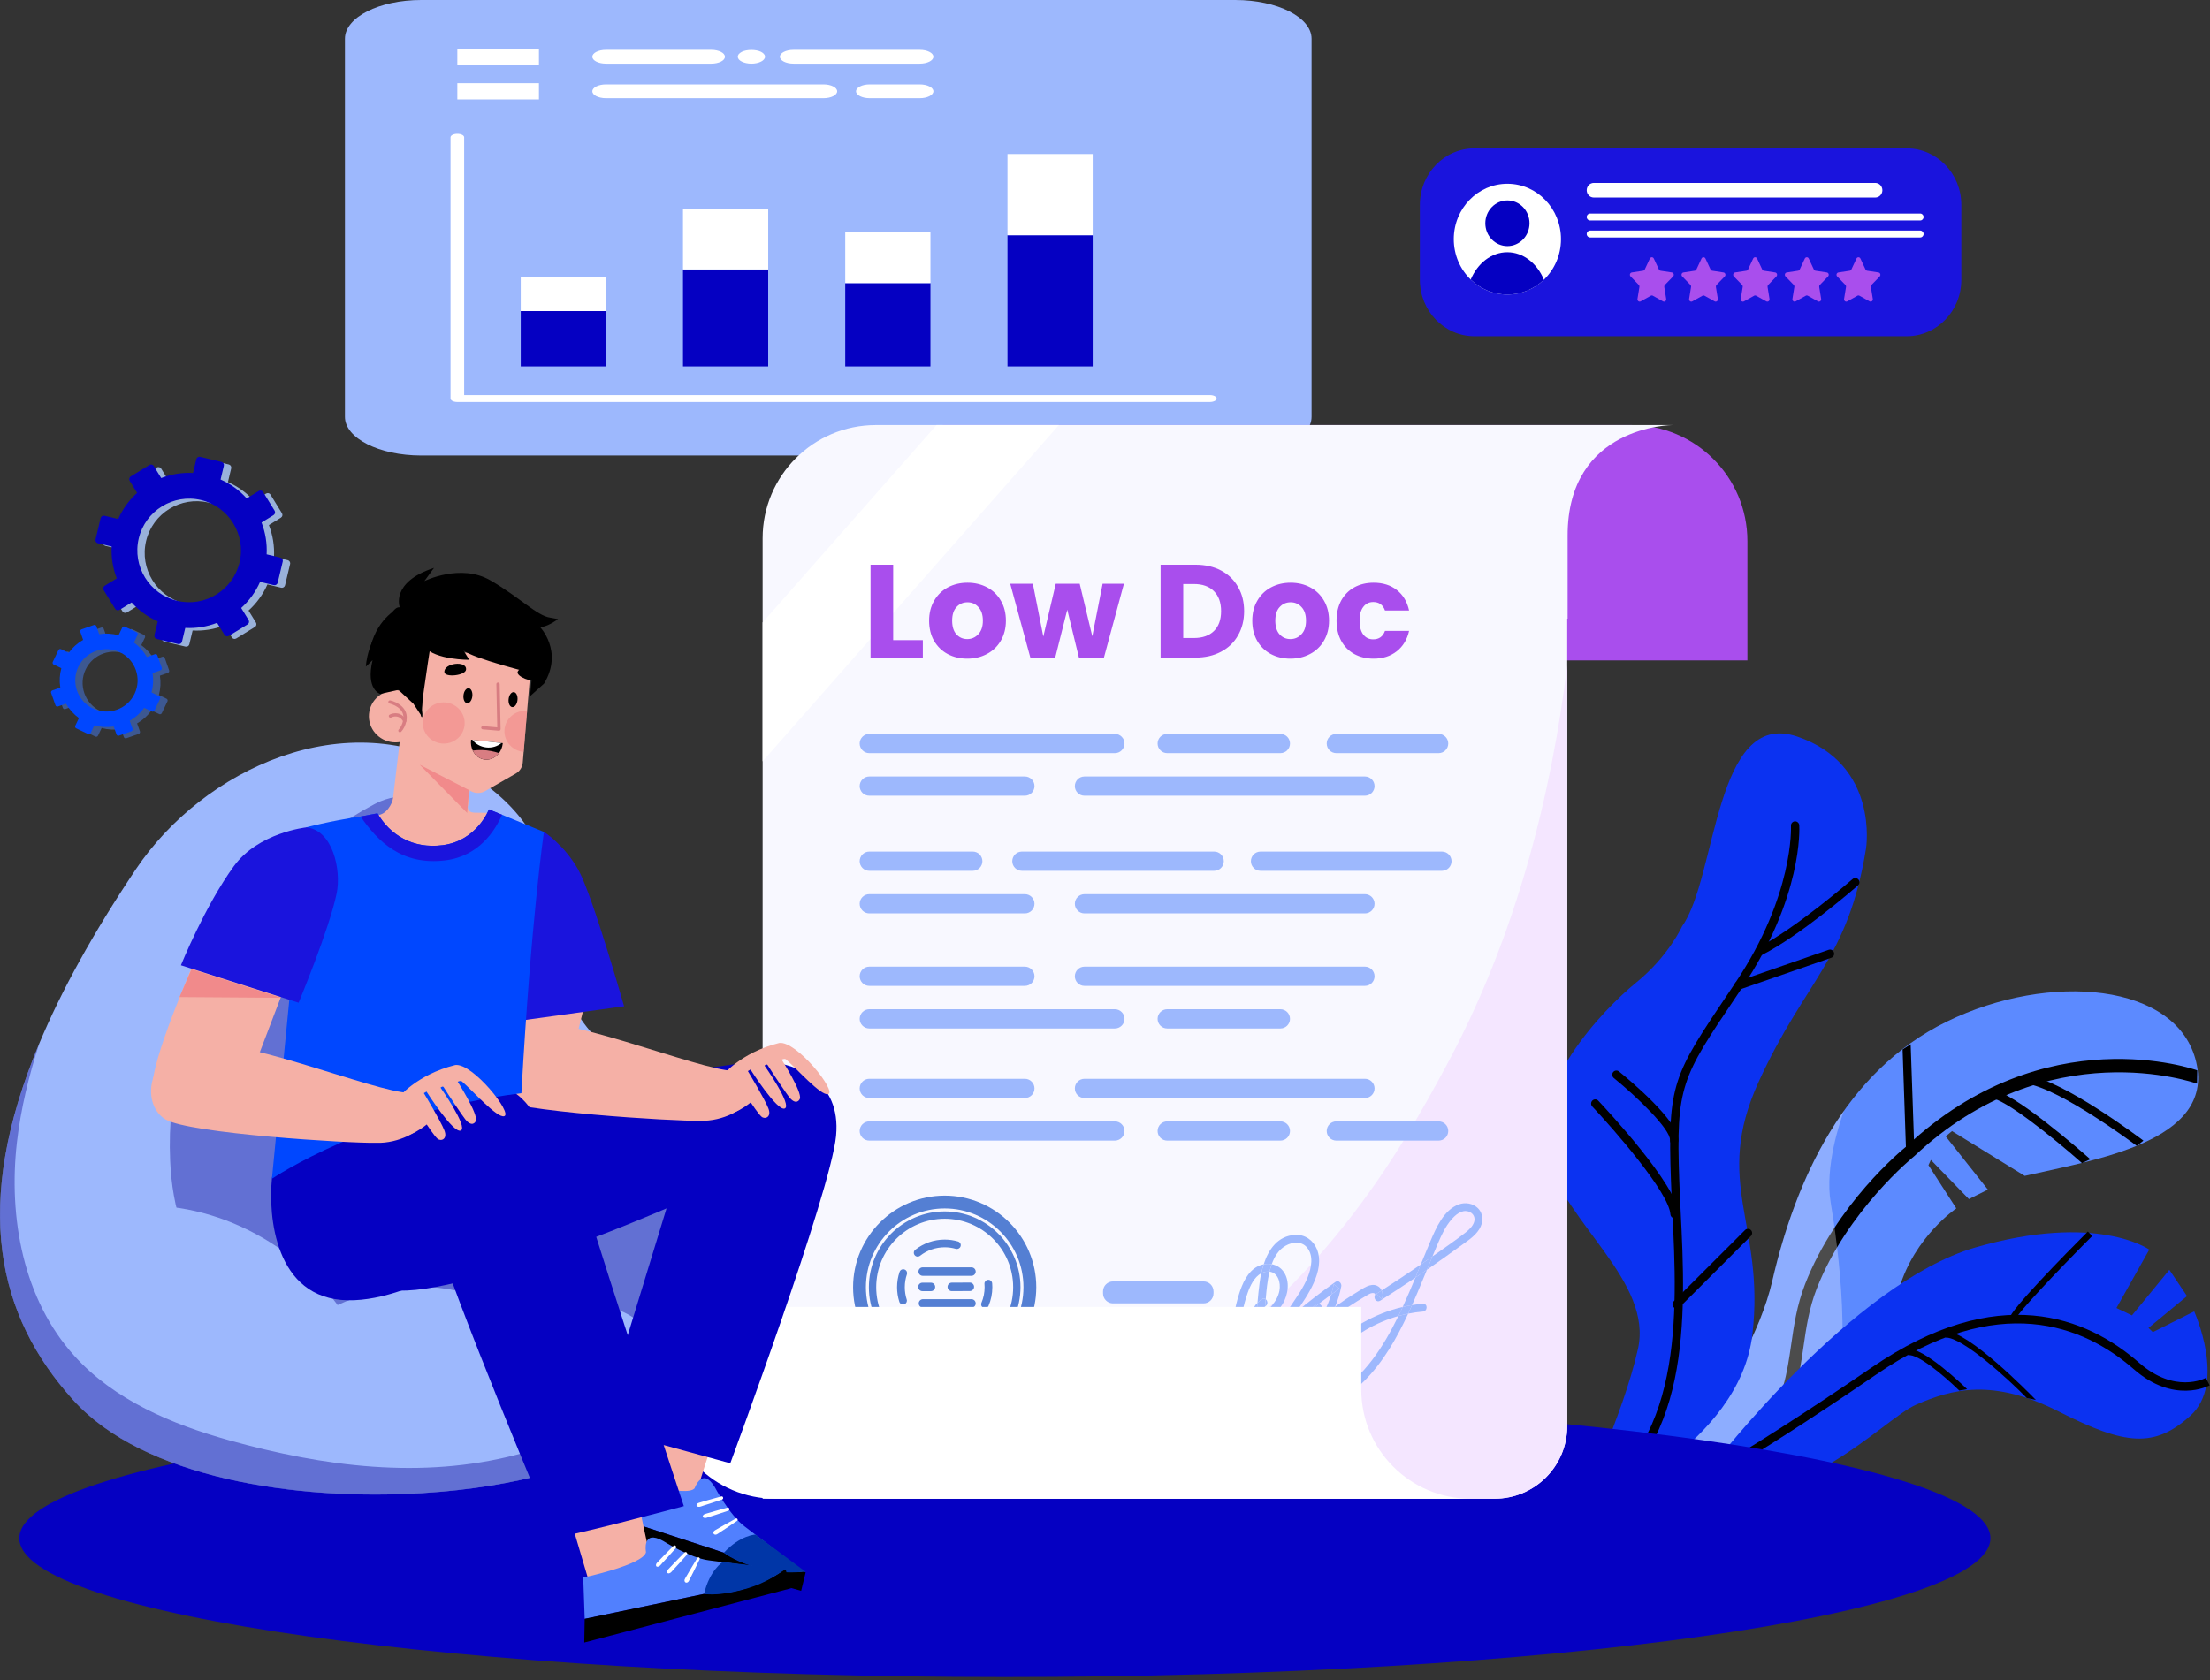 <svg xmlns="http://www.w3.org/2000/svg" width="551" height="419" viewBox="0 0 551 419" fill="none"><rect x="0" y="0" width="551" height="419" fill="#333333" stroke="none"/><path d="M407.76 377.832C407.76 377.832 436.059 344.691 441.874 319.461C447.689 294.23 459.848 267.247 485.42 254.761C510.994 242.276 542.976 245.089 547.573 264.936C552.17 284.782 521.949 289.329 504.801 293.258L486.675 282.085L485.108 283.408L495.621 296.684L490.888 299.043L481.411 289.283L480.801 290.584L487.747 301.366C487.747 301.366 477.372 308.359 473.514 321.318C469.656 334.276 469.693 364.201 440.487 371.298C411.281 378.395 407.76 377.832 407.76 377.832Z" fill="#5C8AFF"></path><path d="M410.026 378.822C445.494 364.622 447.507 350.67 449.638 335.898C450.317 331.192 451.019 326.325 452.929 321.424C460.522 301.942 477.059 288.507 477.226 288.373L477.319 288.294C510.561 257.052 547.397 270.117 547.765 270.252L547.82 266.94C547.435 266.797 509.911 253.415 475.241 285.957C474.029 286.938 457.808 300.331 450.035 320.277C447.993 325.515 447.266 330.563 446.562 335.446C444.564 349.295 442.678 362.375 408.879 375.907L410.026 378.822Z" fill="black"></path><path d="M532.762 285.785L534.4 284.471C533.596 283.861 514.598 269.506 505.472 268.184L505.179 270.254C513.778 271.5 532.57 285.639 532.762 285.785Z" fill="black"></path><path d="M519.094 290.078L521.158 289.114C519.173 287.354 501.617 271.917 496.49 271.808L496.447 273.898C499.738 273.968 511.815 283.624 519.094 290.078Z" fill="black"></path><path d="M475.22 287.183L477.293 287.111L476.372 260.425L474.356 261.72L475.22 287.183Z" fill="black"></path><g opacity="0.3"><path d="M459.739 277.027C458.78 279.633 454.923 290.919 456.435 299.932C458.156 310.19 462.463 340.768 455.719 353.148C449.519 364.531 443.558 369.912 442.636 370.706C441.934 370.914 441.227 371.119 440.488 371.298C411.283 378.397 407.758 377.832 407.758 377.832C407.758 377.832 436.057 344.692 441.872 319.461C445.241 304.85 450.744 289.658 459.739 277.027Z" fill="white"></path></g><path d="M397.228 375.526C397.228 375.526 433.7 360.326 436.908 332.796C440.117 305.265 426.91 295.159 438.468 269.799C450.025 244.438 460.764 239.368 465.244 211.594C465.244 211.594 468.601 190.602 448.016 183.667C427.432 176.732 428.063 218.872 419.398 230.974C419.398 230.974 416.055 238.451 407.905 245.07C399.755 251.69 380.73 271.428 385.581 288.373C390.432 305.317 412.14 319.627 408.371 336.444C404.6 353.261 393.622 376.035 393.622 376.035L397.228 375.526Z" fill="#0B32F1"></path><path d="M393.648 377.083C393.792 377.08 393.938 377.046 394.078 376.978C422.07 363.266 420.306 327.842 419.019 301.978C418.887 299.307 418.759 296.756 418.675 294.367C417.843 270.873 419.246 268.783 432.687 248.794L434.318 246.365C449.473 223.786 448.641 206.541 448.597 205.818C448.563 205.242 448.068 204.811 447.501 204.837C446.93 204.871 446.494 205.364 446.528 205.94C446.537 206.111 447.329 223.248 432.601 245.191L430.97 247.619C417.186 268.118 415.746 270.261 416.603 294.439C416.689 296.837 416.815 299.397 416.949 302.079C418.208 327.362 419.932 361.986 393.172 375.094C392.657 375.347 392.442 375.972 392.693 376.492C392.873 376.873 393.254 377.091 393.648 377.083Z" fill="black"></path><path d="M438.717 238.34C438.864 238.337 439.011 238.302 439.152 238.233C448.632 233.509 462.648 221.329 463.24 220.813C463.673 220.436 463.722 219.775 463.346 219.339C462.972 218.901 462.319 218.853 461.884 219.231C461.741 219.356 447.475 231.753 438.234 236.358C437.721 236.614 437.511 237.24 437.764 237.758C437.946 238.134 438.325 238.349 438.717 238.34Z" fill="black"></path><path d="M433.48 246.825C433.585 246.822 433.691 246.804 433.796 246.767L456.598 238.85C457.138 238.661 457.427 238.066 457.24 237.521C457.053 236.976 456.466 236.685 455.922 236.873L433.12 244.79C432.579 244.979 432.291 245.574 432.478 246.119C432.628 246.561 433.042 246.835 433.48 246.825Z" fill="black"></path><path d="M417.437 285.48C417.976 285.468 418.422 285.038 418.448 284.486C418.681 279.688 406.161 269.258 403.649 267.215C403.199 266.853 402.549 266.924 402.191 267.373C401.832 267.822 401.901 268.48 402.347 268.843C408.253 273.645 416.509 281.64 416.378 284.383C416.35 284.959 416.792 285.449 417.363 285.479C417.387 285.48 417.412 285.48 417.437 285.48Z" fill="black"></path><path d="M417.528 303.819C417.544 303.819 417.56 303.817 417.575 303.817C418.146 303.779 418.579 303.28 418.539 302.704C418.051 295.469 400.484 276.633 398.483 274.509C398.087 274.09 397.43 274.075 397.018 274.471C396.603 274.869 396.587 275.53 396.98 275.948C402.275 281.569 416.098 297.357 416.469 302.845C416.509 303.405 416.977 303.832 417.528 303.819Z" fill="black"></path><path d="M418.037 326.332C418.294 326.326 418.548 326.226 418.744 326.03L436.537 308.251C436.945 307.844 436.947 307.183 436.543 306.772C436.14 306.361 435.483 306.36 435.077 306.766L417.283 324.545C416.876 324.952 416.874 325.613 417.278 326.024C417.485 326.235 417.763 326.338 418.037 326.332Z" fill="black"></path><path d="M427.264 365.163C427.264 365.163 461.995 319.97 492.438 311.13C522.881 302.287 535.859 311.647 535.859 311.647L527.675 326.204L531.547 328.047L540.867 316.681L545.271 323.232L535.662 331.173L536.75 332.22L547.06 327.053C547.06 327.053 555.123 344.889 546.156 353.03C537.188 361.17 529.938 360.478 513.364 352.058C496.789 343.638 486.639 346.443 477.788 350.29C468.937 354.138 448.844 378.405 414.925 374.668C414.923 374.667 424.166 369.308 427.264 365.163Z" fill="#0B32F1"></path><path d="M415.396 375.598C415.58 375.503 434.143 365.876 467.756 342.813C498.239 321.895 519.52 330.536 532.004 341.467C541.983 350.206 550.567 345.683 550.928 345.485L549.943 343.646C549.632 343.812 542.218 347.642 533.363 339.89C520.327 328.475 498.161 319.419 466.589 341.084C433.099 364.063 414.634 373.643 414.452 373.736L415.396 375.598Z" fill="black"></path><path d="M502.55 328.931C502.977 327.524 512.704 317.206 521.635 308.247L520.538 307.135C514.703 312.988 501.119 326.821 500.998 328.835L502.55 328.931Z" fill="black"></path><path d="M505.333 348.671L507.588 349.131C505.874 347.366 490.688 331.89 485.089 332.016L485.124 333.584C489.295 333.489 500.81 344.009 505.333 348.671Z" fill="black"></path><path d="M488.494 346.801L490.438 346.447C489.323 345.357 479.399 335.824 475.513 336.422L475.749 337.972C478.147 337.614 484.5 342.893 488.494 346.801Z" fill="black"></path><path d="M250.536 418.246C386.243 418.246 496.255 402.744 496.255 383.621C496.255 364.497 386.243 348.995 250.536 348.995C114.828 348.995 4.816 364.497 4.816 383.621C4.816 402.744 114.828 418.246 250.536 418.246Z" fill="#0500C2"></path><path d="M307.969 0H105.031C94.523 0 86 4.32 86 9.651V103.949C86 109.28 94.519 113.6 105.031 113.6H307.969C318.477 113.6 327 109.28 327 103.949V9.651C327 4.32 318.481 0 307.969 0Z" fill="#9DB8FD"></path><path d="M301.63 100.252H114.027C113.09 100.252 112.327 99.867 112.327 99.39V34.238C112.327 33.763 113.086 33.376 114.027 33.376C114.964 33.376 115.726 33.761 115.726 34.238V98.53H301.63C302.567 98.53 303.33 98.915 303.33 99.392C303.326 99.867 302.567 100.252 301.63 100.252Z" fill="white"></path><path d="M151.078 77.582H129.833V91.374H151.078V77.582Z" fill="#0500C2"></path><path d="M191.529 67.196H170.284V91.374H191.529V67.196Z" fill="#0500C2"></path><path d="M231.979 70.607H210.734V91.374H231.979V70.607Z" fill="#0500C2"></path><path d="M272.43 58.663H251.185V91.374H272.43V58.663Z" fill="#0500C2"></path><path d="M151.078 69.045H129.833V77.582H151.078V69.045Z" fill="white"></path><path d="M191.529 52.23H170.284V67.195H191.529V52.23Z" fill="white"></path><path d="M231.979 57.755H210.734V70.607H231.979V57.755Z" fill="white"></path><path d="M272.43 38.417H251.185V58.663H272.43V38.417Z" fill="white"></path><path d="M134.372 12.127H114.023V16.183H134.372V12.127Z" fill="white"></path><path d="M134.372 20.744H114.023V24.799H134.372V20.744Z" fill="white"></path><path d="M177.348 15.877H151.078C149.201 15.877 147.683 15.106 147.683 14.156C147.683 13.204 149.201 12.434 151.078 12.434H177.348C179.226 12.434 180.743 13.204 180.743 14.156C180.743 15.108 179.226 15.877 177.348 15.877Z" fill="white"></path><path d="M187.346 15.88C186.43 15.88 185.58 15.69 184.933 15.363C184.291 15.053 183.947 14.606 183.947 14.158C183.947 14.036 183.947 13.933 184.017 13.813C184.05 13.708 184.121 13.607 184.187 13.502C184.291 13.399 184.39 13.296 184.527 13.193C184.631 13.107 184.801 13.021 184.933 12.934C186.189 12.297 188.465 12.297 189.754 12.934C189.891 13.023 190.028 13.107 190.161 13.193C190.297 13.298 190.401 13.399 190.467 13.502C190.571 13.607 190.642 13.708 190.675 13.813C190.708 13.933 190.741 14.036 190.741 14.158C190.741 14.606 190.368 15.053 189.754 15.363C189.112 15.69 188.262 15.88 187.346 15.88Z" fill="white"></path><path d="M229.318 15.877H197.838C195.96 15.877 194.443 15.106 194.443 14.156C194.443 13.204 195.96 12.434 197.838 12.434H229.318C231.196 12.434 232.713 13.204 232.713 14.156C232.713 15.108 231.192 15.877 229.318 15.877Z" fill="white"></path><path d="M205.329 24.495H151.078C149.201 24.495 147.683 23.723 147.683 22.773C147.683 21.821 149.201 21.051 151.078 21.051H205.329C207.207 21.051 208.724 21.821 208.724 22.773C208.724 23.723 207.207 24.495 205.329 24.495Z" fill="white"></path><path d="M229.318 24.495H216.824C214.946 24.495 213.429 23.723 213.429 22.773C213.429 21.821 214.946 21.051 216.824 21.051H229.318C231.196 21.051 232.713 21.821 232.713 22.773C232.713 23.723 231.192 24.495 229.318 24.495Z" fill="white"></path><path d="M435.665 164.693H235.066V106H406.716C422.704 106 435.665 118.961 435.665 134.951V164.693Z" fill="#A94EED"></path><path d="M390.737 106H218.382C202.784 106 190.138 118.647 190.138 134.246V373.767H209.157H372.63C382.63 373.767 390.737 365.659 390.737 355.659V165.825V154.274H390.837V133.706C390.737 106.003 417.021 106.003 417.021 106.003H390.737V106Z" fill="#F8F8FF"></path><path d="M277.961 183.03H216.734C215.409 183.03 214.334 184.105 214.334 185.43C214.334 186.754 215.409 187.829 216.734 187.829H277.961C279.286 187.829 280.36 186.754 280.36 185.43C280.36 184.102 279.286 183.03 277.961 183.03Z" fill="#9DB8FD"></path><path d="M319.226 183.03H291.013C289.688 183.03 288.614 184.105 288.614 185.43C288.614 186.754 289.688 187.829 291.013 187.829H319.226C320.551 187.829 321.625 186.754 321.625 185.43C321.625 184.102 320.551 183.03 319.226 183.03Z" fill="#9DB8FD"></path><path d="M358.678 183.03H333.175C331.851 183.03 330.776 184.105 330.776 185.43C330.776 186.754 331.851 187.829 333.175 187.829H358.678C360.002 187.829 361.077 186.754 361.077 185.43C361.077 184.102 360.002 183.03 358.678 183.03Z" fill="#9DB8FD"></path><path d="M285.827 348.94C259.525 364.573 232.746 371.413 209.158 373.767H372.63C382.63 373.767 390.737 365.659 390.737 355.659V165.825C386.927 197.457 378.219 233.124 360.573 265.823C349.225 286.853 328.954 323.307 285.827 348.94Z" fill="#F4E6FF"></path><path d="M255.52 193.65H216.734C215.409 193.65 214.334 194.725 214.334 196.05C214.334 197.374 215.409 198.449 216.734 198.449H255.52C256.845 198.449 257.919 197.374 257.919 196.05C257.919 194.725 256.845 193.65 255.52 193.65Z" fill="#9DB8FD"></path><path d="M340.306 193.65H270.382C269.057 193.65 267.983 194.725 267.983 196.05C267.983 197.374 269.057 198.449 270.382 198.449H340.306C341.63 198.449 342.705 197.374 342.705 196.05C342.705 194.725 341.63 193.65 340.306 193.65Z" fill="#9DB8FD"></path><path d="M277.961 279.664H216.734C215.409 279.664 214.334 280.738 214.334 282.063C214.334 283.388 215.409 284.463 216.734 284.463H277.961C279.286 284.463 280.36 283.388 280.36 282.063C280.36 280.738 279.286 279.664 277.961 279.664Z" fill="#9DB8FD"></path><path d="M319.226 279.664H291.013C289.688 279.664 288.614 280.738 288.614 282.063C288.614 283.388 289.688 284.463 291.013 284.463H319.226C320.551 284.463 321.625 283.388 321.625 282.063C321.625 280.738 320.551 279.664 319.226 279.664Z" fill="#9DB8FD"></path><path d="M300.066 319.571H277.5C276.123 319.571 275.009 320.685 275.009 322.062V322.562C275.009 323.939 276.123 325.053 277.5 325.053H300.066C301.442 325.053 302.557 323.939 302.557 322.562V322.062C302.557 320.688 301.439 319.571 300.066 319.571Z" fill="#9DB8FD"></path><path d="M358.678 279.664H333.175C331.851 279.664 330.776 280.738 330.776 282.063C330.776 283.388 331.851 284.463 333.175 284.463H358.678C360.002 284.463 361.077 283.388 361.077 282.063C361.077 280.738 360.002 279.664 358.678 279.664Z" fill="#9DB8FD"></path><path d="M255.52 269.044H216.734C215.409 269.044 214.334 270.118 214.334 271.443C214.334 272.768 215.409 273.842 216.734 273.842H255.52C256.845 273.842 257.919 272.768 257.919 271.443C257.919 270.118 256.845 269.044 255.52 269.044Z" fill="#9DB8FD"></path><path d="M340.306 269.044H270.382C269.057 269.044 267.983 270.118 267.983 271.443C267.983 272.768 269.057 273.842 270.382 273.842H340.306C341.63 273.842 342.705 272.768 342.705 271.443C342.705 270.118 341.63 269.044 340.306 269.044Z" fill="#9DB8FD"></path><path d="M277.961 251.696H216.734C215.409 251.696 214.334 252.77 214.334 254.095C214.334 255.42 215.409 256.495 216.734 256.495H277.961C279.286 256.495 280.36 255.42 280.36 254.095C280.36 252.77 279.286 251.696 277.961 251.696Z" fill="#9DB8FD"></path><path d="M319.226 251.696H291.013C289.688 251.696 288.614 252.77 288.614 254.095C288.614 255.42 289.688 256.495 291.013 256.495H319.226C320.551 256.495 321.625 255.42 321.625 254.095C321.625 252.77 320.551 251.696 319.226 251.696Z" fill="#9DB8FD"></path><path d="M255.52 241.075H216.734C215.409 241.075 214.334 242.15 214.334 243.475C214.334 244.8 215.409 245.874 216.734 245.874H255.52C256.845 245.874 257.919 244.8 257.919 243.475C257.919 242.15 256.845 241.075 255.52 241.075Z" fill="#9DB8FD"></path><path d="M340.306 241.075H270.382C269.057 241.075 267.983 242.15 267.983 243.475C267.983 244.8 269.057 245.874 270.382 245.874H340.306C341.63 245.874 342.705 244.8 342.705 243.475C342.705 242.15 341.63 241.075 340.306 241.075Z" fill="#9DB8FD"></path><path d="M242.532 212.378H216.734C215.409 212.378 214.334 213.452 214.334 214.777C214.334 216.102 215.409 217.176 216.734 217.176H242.532C243.857 217.176 244.931 216.102 244.931 214.777C244.931 213.452 243.857 212.378 242.532 212.378Z" fill="#9DB8FD"></path><path d="M302.719 212.378H254.778C253.454 212.378 252.379 213.452 252.379 214.777C252.379 216.102 253.454 217.176 254.778 217.176H302.719C304.044 217.176 305.118 216.102 305.118 214.777C305.118 213.452 304.044 212.378 302.719 212.378Z" fill="#9DB8FD"></path><path d="M359.499 212.378H314.272C312.947 212.378 311.873 213.452 311.873 214.777C311.873 216.102 312.947 217.176 314.272 217.176H359.499C360.823 217.176 361.898 216.102 361.898 214.777C361.898 213.452 360.823 212.378 359.499 212.378Z" fill="#9DB8FD"></path><path d="M255.52 222.998H216.734C215.409 222.998 214.334 224.072 214.334 225.397C214.334 226.722 215.409 227.797 216.734 227.797H255.52C256.845 227.797 257.919 226.722 257.919 225.397C257.919 224.072 256.845 222.998 255.52 222.998Z" fill="#9DB8FD"></path><path d="M340.306 222.998H270.382C269.057 222.998 267.983 224.072 267.983 225.397C267.983 226.722 269.057 227.797 270.382 227.797H340.306C341.63 227.797 342.705 226.722 342.705 225.397C342.705 224.072 341.63 222.998 340.306 222.998Z" fill="#9DB8FD"></path><path d="M312.248 327.156C312.12 328.039 312.352 329.101 313.017 329.73C313.222 328.13 313.371 326.525 313.518 324.922C312.883 325.526 312.379 326.238 312.248 327.156Z" fill="#9DB8FD"></path><path d="M315.407 325.841C315.462 325.798 315.517 325.758 315.569 325.719C316.204 325.242 316.036 324.381 315.569 324.015C315.535 324.409 315.502 324.803 315.468 325.193C315.45 325.41 315.429 325.627 315.407 325.841Z" fill="#9DB8FD"></path><path d="M313.518 330.075C313.329 329.986 313.164 329.867 313.017 329.73C312.993 329.916 312.971 330.102 312.947 330.285C312.596 332.831 312.156 335.362 311.677 337.886C311.766 337.792 311.854 337.7 311.943 337.609C312.648 336.873 313.368 336.152 314.095 335.438C314.4 333.674 314.678 331.906 314.919 330.13C314.479 330.291 314.012 330.313 313.518 330.075Z" fill="#9DB8FD"></path><path d="M311.015 341.22C310.966 341.464 310.914 341.708 310.865 341.952C311.137 341.543 311.433 341.15 311.741 340.765C311.516 340.899 311.281 341.021 311.036 341.119C311.03 341.156 311.021 341.186 311.015 341.22Z" fill="#9DB8FD"></path><path d="M314.29 327.068C314.22 327.227 314.009 328.246 314.327 328.317C314.467 328.347 314.876 327.95 315.23 327.581C315.294 327.001 315.352 326.421 315.41 325.841C314.968 326.177 314.519 326.558 314.29 327.068Z" fill="#9DB8FD"></path><path d="M318.988 321.891C318.728 323.252 318.06 324.473 317.178 325.529C316.744 326.048 316.268 326.531 315.78 327.001C315.7 327.077 315.481 327.321 315.23 327.581C315.136 328.432 315.029 329.284 314.916 330.133C315.636 329.867 316.271 329.214 316.824 328.701C317.953 327.645 319.037 326.506 319.818 325.16C321.164 322.84 321.662 319.549 320.068 317.214C319.336 316.139 318.252 315.508 317.074 315.285C316.906 315.755 316.76 316.234 316.631 316.71C316.592 316.854 316.558 316.997 316.522 317.141C318.643 317.397 319.369 319.894 318.988 321.891Z" fill="#9DB8FD"></path><path d="M345.623 333.884C343.486 337.523 340.986 340.969 337.894 343.86C336.462 345.2 334.46 346.959 332.327 346.544C330.226 346.135 329.277 344.016 329.787 342.059C330.434 339.574 332.632 337.66 334.484 336.024C336.362 334.367 338.401 332.898 340.565 331.641C343.107 330.166 345.827 329.003 348.648 328.209C349.014 327.459 349.371 326.702 349.722 325.941C342.656 327.59 336.176 331.381 331.06 336.58C328.346 339.339 325.84 344.272 329.601 347.343C333.254 350.326 337.436 347.108 340.11 344.431C344.878 339.654 348.245 333.729 351.08 327.62C350.262 327.785 349.45 327.984 348.648 328.209C347.71 330.136 346.712 332.031 345.623 333.884Z" fill="#9DB8FD"></path><path d="M348.651 328.207C349.454 327.981 350.266 327.782 351.084 327.617C351.413 326.906 351.737 326.192 352.054 325.478C351.273 325.606 350.495 325.758 349.725 325.938C349.374 326.699 349.017 327.456 348.651 328.207Z" fill="#9DB8FD"></path><path d="M327.751 332.981C327.571 332.367 327.485 331.726 327.492 331.088C327.061 331.595 326.606 332.086 326.121 332.55C326.661 332.694 327.208 332.837 327.751 332.981Z" fill="#9DB8FD"></path><path d="M349.725 325.938C350.494 325.758 351.272 325.606 352.054 325.477C352.515 324.44 352.963 323.399 353.406 322.364C354.212 320.465 354.993 318.56 355.775 316.652C354.813 317.315 353.852 317.971 352.884 318.624C351.871 321.079 350.836 323.527 349.725 325.938Z" fill="#9DB8FD"></path><path d="M354.746 327.095C355.989 326.992 356.001 325.038 354.746 325.145C353.843 325.221 352.945 325.334 352.054 325.478C351.737 326.192 351.413 326.906 351.083 327.617C352.292 327.376 353.513 327.199 354.746 327.095Z" fill="#9DB8FD"></path><path d="M329.369 328.502C329.638 328.289 329.909 328.075 330.181 327.864C330.144 327.675 330.101 327.489 330.056 327.303C329.839 327.712 329.613 328.112 329.369 328.502Z" fill="#9DB8FD"></path><path d="M328.978 329.113C329.451 329.308 329.921 329.504 330.395 329.699C330.37 329.076 330.3 328.466 330.181 327.865C329.909 328.075 329.638 328.289 329.369 328.503C329.244 328.71 329.113 328.912 328.978 329.113Z" fill="#9DB8FD"></path><path d="M329.317 326.796C328.774 326.653 328.23 326.509 327.687 326.366C327.931 326.946 328.117 327.532 328.246 328.133C328.523 327.639 328.88 327.184 329.317 326.796Z" fill="#9DB8FD"></path><path d="M332.525 320.267C332.357 321.14 332.143 322.004 331.887 322.852C332.574 322.352 333.264 321.857 333.956 321.369C333.48 320.999 333.004 320.633 332.525 320.267Z" fill="#9DB8FD"></path><path d="M328.728 329.012C328.81 329.046 328.893 329.08 328.975 329.116C329.109 328.915 329.241 328.71 329.366 328.506C329.155 328.674 328.941 328.841 328.728 329.012Z" fill="#9DB8FD"></path><path d="M314.327 328.313C314.009 328.243 314.22 327.224 314.29 327.065C314.519 326.555 314.968 326.177 315.407 325.838C315.429 325.621 315.45 325.407 315.468 325.191C315.502 324.797 315.535 324.406 315.569 324.012C315.306 323.805 314.946 323.759 314.583 324.031C314.214 324.308 313.847 324.598 313.515 324.916C313.368 326.522 313.219 328.127 313.014 329.724C313.161 329.861 313.325 329.98 313.515 330.069C314.009 330.304 314.476 330.285 314.91 330.124C315.026 329.275 315.129 328.423 315.224 327.572C314.876 327.95 314.464 328.344 314.327 328.313Z" fill="#9DB8FD"></path><path d="M327.937 325.416C327.492 325.813 327.11 326.268 326.79 326.76C327.461 326.222 328.136 325.691 328.816 325.166C328.532 325.099 328.221 325.166 327.937 325.416Z" fill="#9DB8FD"></path><path d="M330.181 327.868C330.3 328.469 330.37 329.08 330.394 329.702C329.921 329.507 329.451 329.312 328.978 329.116C328.81 329.366 328.639 329.617 328.459 329.861C328.597 330.639 329.497 330.884 330.108 330.392C330.355 330.194 330.608 329.998 330.855 329.803C331.655 328.548 332.336 327.22 332.9 325.838C331.985 326.497 331.075 327.175 330.181 327.868Z" fill="#9DB8FD"></path><path d="M313.732 338.561C313.643 338.649 313.558 338.741 313.469 338.83C313.423 339.065 313.381 339.297 313.335 339.532C314.3 338.649 315.175 337.645 316.027 336.674C316.616 336.003 317.187 335.319 317.749 334.623C316.384 335.914 315.044 337.224 313.732 338.561Z" fill="#9DB8FD"></path><path d="M327.938 325.416C328.218 325.166 328.533 325.099 328.817 325.166C329.14 324.916 329.464 324.662 329.79 324.415C330.486 323.887 331.185 323.368 331.89 322.855C332.147 322.007 332.357 321.143 332.528 320.27C333.004 320.636 333.484 321.005 333.96 321.372C333.267 321.86 332.577 322.355 331.89 322.855C331.426 324.4 330.813 325.893 330.056 327.309C330.102 327.495 330.144 327.682 330.181 327.871C331.075 327.178 331.982 326.5 332.904 325.841C333.569 324.211 334.073 322.513 334.409 320.789C334.555 320.035 333.731 319.156 332.977 319.687C329.583 322.08 326.286 324.617 323.1 327.285C322.819 327.691 322.538 328.094 322.263 328.497C320.829 330.588 319.342 332.654 317.749 334.632C320.655 331.888 323.673 329.263 326.793 326.766C327.113 326.268 327.492 325.813 327.938 325.416Z" fill="#9DB8FD"></path><path d="M323.1 327.279C321.589 328.542 320.102 329.831 318.643 331.152C317.868 331.854 317.099 332.566 316.335 333.283C316.296 333.332 316.259 333.381 316.22 333.43C315.499 334.318 314.757 335.191 313.988 336.037C313.823 336.971 313.649 337.902 313.472 338.833C313.561 338.741 313.646 338.653 313.735 338.564C315.047 337.227 316.387 335.914 317.752 334.626C319.345 332.648 320.829 330.585 322.266 328.49C322.538 328.088 322.819 327.685 323.1 327.279Z" fill="#9DB8FD"></path><path d="M328.459 329.858C328.154 330.279 327.827 330.688 327.488 331.085C327.485 331.723 327.571 332.367 327.748 332.978C327.205 332.834 326.661 332.691 326.118 332.548C326.603 332.08 327.058 331.592 327.488 331.085C327.495 330.05 327.742 329.025 328.245 328.133C328.117 327.532 327.931 326.946 327.687 326.366C328.23 326.509 328.774 326.653 329.317 326.796C328.88 327.184 328.523 327.639 328.245 328.133C328.355 328.643 328.423 329.165 328.444 329.702C328.444 329.757 328.45 329.809 328.459 329.858C328.636 329.614 328.81 329.367 328.978 329.113C328.896 329.08 328.813 329.043 328.731 329.01C328.944 328.839 329.158 328.671 329.372 328.503C329.613 328.112 329.842 327.712 330.059 327.306C329.933 326.812 329.772 326.326 329.57 325.847C329.418 325.487 329.137 325.24 328.819 325.166C328.139 325.691 327.464 326.222 326.793 326.76C325.52 328.707 325.224 331.281 325.871 333.5C326.078 334.211 326.97 334.443 327.501 333.93C328.789 332.691 329.906 331.299 330.858 329.803C330.608 329.999 330.358 330.194 330.11 330.392C329.497 330.884 328.596 330.637 328.459 329.858Z" fill="#9DB8FD"></path><path d="M363.687 300.379C359.948 301.771 358.046 306.218 356.605 309.604C355.793 311.512 355.006 313.438 354.218 315.364C355.195 314.696 356.166 314.018 357.136 313.34C357.619 312.18 358.104 311.02 358.598 309.866C359.45 307.885 360.396 305.876 361.803 304.219C362.853 302.983 364.441 301.566 366.196 302.168C367.331 302.558 367.905 303.657 367.511 304.805C367.136 305.904 366.187 306.765 365.295 307.461C362.93 309.302 360.448 311.011 358 312.736C357.713 312.937 357.423 313.139 357.136 313.34C356.678 314.442 356.227 315.547 355.775 316.652C356.285 316.301 356.794 315.953 357.301 315.599C359.505 314.064 361.69 312.504 363.861 310.922C365.61 309.646 367.633 308.438 368.812 306.56C369.846 304.912 369.92 302.744 368.464 301.31C367.224 300.086 365.289 299.783 363.687 300.379Z" fill="#9DB8FD"></path><path d="M344.466 324.025C344.799 323.319 344.793 322.504 344.481 321.827C344.033 322.117 343.581 322.404 343.129 322.691C343.578 323.133 344.024 323.579 344.466 324.025Z" fill="#9DB8FD"></path><path d="M354.221 315.364C353.779 316.451 353.333 317.538 352.887 318.624C353.855 317.971 354.817 317.315 355.778 316.652C356.23 315.547 356.685 314.442 357.139 313.34C356.169 314.018 355.195 314.693 354.221 315.364Z" fill="#9DB8FD"></path><path d="M344.484 321.823C344.795 322.501 344.802 323.316 344.469 324.021C344.023 323.575 343.581 323.13 343.135 322.687C343.584 322.403 344.032 322.113 344.484 321.823C344.258 321.332 343.877 320.914 343.343 320.663C341.676 319.882 339.802 321.362 338.444 322.18C336.545 323.325 334.701 324.549 332.903 325.837C332.339 327.217 331.658 328.548 330.858 329.803C332.754 328.31 334.707 326.894 336.725 325.569C337.812 324.855 338.917 324.165 340.037 323.505C340.577 323.185 341.124 322.812 341.703 322.568C341.99 322.446 343.12 322.324 342.784 323.044C342.399 323.862 343.23 324.946 344.118 324.378C347.069 322.504 349.991 320.584 352.887 318.627C353.336 317.54 353.779 316.454 354.221 315.367C351.007 317.568 347.762 319.72 344.484 321.823Z" fill="#9DB8FD"></path><path d="M311.94 337.609C311.852 337.7 311.763 337.795 311.674 337.886C311.632 338.115 311.589 338.344 311.543 338.573C312.181 338.036 312.746 337.358 313.25 336.827C313.497 336.565 313.744 336.302 313.985 336.037C314.022 335.838 314.055 335.637 314.089 335.438C313.362 336.153 312.642 336.873 311.94 337.609Z" fill="#9DB8FD"></path><path d="M313.985 336.037C314.754 335.191 315.499 334.318 316.216 333.43C316.256 333.381 316.293 333.332 316.332 333.283C315.575 333.991 314.828 334.712 314.089 335.438C314.055 335.637 314.022 335.838 313.985 336.037Z" fill="#9DB8FD"></path><path d="M313.518 324.919C313.851 324.598 314.217 324.308 314.586 324.034C314.949 323.762 315.307 323.811 315.572 324.015C315.767 321.708 315.969 319.394 316.521 317.144C316.283 317.116 316.03 317.113 315.755 317.144C315.282 317.199 314.852 317.339 314.458 317.547C314.287 318.328 314.156 319.104 314.055 319.842C313.826 321.53 313.67 323.225 313.518 324.919Z" fill="#9DB8FD"></path><path d="M311.543 338.573C311.378 339.425 311.207 340.274 311.036 341.122C311.278 341.022 311.512 340.903 311.741 340.768C312.288 340.091 312.877 339.446 313.472 338.833C313.649 337.902 313.823 336.971 313.988 336.037C313.744 336.302 313.5 336.568 313.252 336.827C312.746 337.358 312.181 338.036 311.543 338.573Z" fill="#9DB8FD"></path><path d="M317.071 315.285C317.739 313.413 318.777 311.676 320.557 310.663C322.193 309.729 324.427 309.494 325.785 311.032C327.605 313.093 326.967 316.197 326.045 318.502C324.983 321.158 323.264 323.521 321.68 325.883C319.983 328.411 318.243 330.914 316.335 333.286C317.098 332.569 317.867 331.857 318.643 331.155C320.102 329.833 321.588 328.545 323.099 327.281C324.717 324.952 326.359 322.58 327.513 320.004C328.688 317.376 329.476 314.305 328.328 311.527C327.409 309.305 325.367 307.845 322.925 307.971C318.606 308.19 316.286 311.567 315.065 315.306C315.731 315.172 316.415 315.163 317.071 315.285Z" fill="#9DB8FD"></path><path d="M310.45 339.269C310.835 339.108 311.198 338.86 311.543 338.573C311.589 338.344 311.632 338.115 311.674 337.886C311.253 338.335 310.844 338.793 310.45 339.269Z" fill="#9DB8FD"></path><path d="M311.741 340.768C312.059 340.579 312.358 340.365 312.63 340.145C312.871 339.95 313.106 339.746 313.335 339.535C313.381 339.3 313.423 339.068 313.469 338.833C312.877 339.446 312.285 340.087 311.741 340.768Z" fill="#9DB8FD"></path><path d="M311.741 340.768C311.433 341.153 311.137 341.546 310.865 341.955C310.551 343.491 310.234 345.023 309.901 346.556C309.846 346.812 309.51 348.109 309.394 348.082C309.116 348.018 309.171 346.449 309.205 346.168C309.385 344.62 310.017 343.228 310.865 341.955C310.914 341.711 310.966 341.467 311.015 341.223C311.021 341.189 311.027 341.156 311.036 341.125C310.383 341.394 309.684 341.504 308.985 341.296C308.442 342.175 307.984 343.103 307.67 344.101C307.145 345.756 306.607 349.596 309.12 350.008C311.766 350.442 312.022 345.963 312.367 344.318C312.7 342.725 313.027 341.131 313.338 339.535C313.109 339.745 312.874 339.95 312.633 340.145C312.355 340.365 312.056 340.579 311.741 340.768Z" fill="#9DB8FD"></path><path d="M311.036 341.122C311.21 340.274 311.378 339.425 311.543 338.573C311.201 338.863 310.835 339.111 310.45 339.269C309.919 339.913 309.421 340.585 308.982 341.293C309.684 341.501 310.383 341.391 311.036 341.122Z" fill="#9DB8FD"></path><path d="M315.755 317.144C316.03 317.113 316.283 317.113 316.522 317.144C316.558 317 316.592 316.857 316.631 316.714C316.76 316.234 316.906 315.758 317.074 315.288C316.418 315.166 315.734 315.172 315.066 315.303C314.824 316.045 314.623 316.799 314.461 317.547C314.852 317.339 315.282 317.199 315.755 317.144Z" fill="#9DB8FD"></path><path d="M310.078 339.398C308.585 339.773 308.811 337.218 308.82 336.351C308.836 334.788 308.927 333.222 309.092 331.668C309.422 328.561 310.026 325.404 311.061 322.452C311.677 320.691 312.7 318.466 314.458 317.547C314.623 316.799 314.821 316.045 315.062 315.303C314.565 315.401 314.076 315.563 313.612 315.798C311.045 317.095 309.745 320.09 308.93 322.687C307.886 326.012 307.294 329.507 307.019 332.978C306.882 334.724 306.729 336.562 306.937 338.305C307.086 339.569 307.657 340.906 308.985 341.296C309.425 340.588 309.919 339.916 310.453 339.272C310.328 339.321 310.203 339.367 310.078 339.398Z" fill="#9DB8FD"></path><path d="M190.138 155.233V189.871L264.002 106H233.497L190.138 155.233Z" fill="white"></path><path d="M235.53 343.858C222.939 343.858 212.695 333.613 212.695 321.021C212.695 308.429 222.939 298.184 235.53 298.184C248.121 298.184 258.365 308.429 258.365 321.021C258.362 333.613 248.121 343.858 235.53 343.858ZM235.53 301.377C224.7 301.377 215.888 310.19 215.888 321.021C215.888 331.852 224.7 340.665 235.53 340.665C246.36 340.665 255.172 331.852 255.172 321.021C255.172 310.19 246.36 301.377 235.53 301.377Z" fill="#547FD3"></path><path d="M235.53 339.92C225.109 339.92 216.633 331.443 216.633 321.021C216.633 310.599 225.109 302.122 235.53 302.122C245.951 302.122 254.427 310.599 254.427 321.021C254.424 331.443 245.948 339.92 235.53 339.92ZM235.53 303.948C226.116 303.948 218.458 311.607 218.458 321.021C218.458 330.435 226.116 338.094 235.53 338.094C244.943 338.094 252.602 330.435 252.602 321.021C252.602 311.607 244.943 303.948 235.53 303.948Z" fill="#547FD3"></path><path d="M228.095 313.09L228.091 313.087C227.704 312.675 227.759 312.022 228.204 311.674C230.289 310.038 232.853 309.146 235.53 309.146C236.659 309.146 237.771 309.302 238.842 309.613C239.385 309.772 239.675 310.358 239.471 310.883L239.468 310.886C239.288 311.353 238.778 311.594 238.299 311.457C237.404 311.198 236.476 311.066 235.53 311.066C233.287 311.066 231.138 311.811 229.392 313.182C228.998 313.493 228.436 313.457 228.095 313.09Z" fill="#547FD3"></path><path d="M225.509 325.255C224.987 325.474 224.395 325.197 224.221 324.656C223.845 323.487 223.656 322.269 223.656 321.024C223.656 319.702 223.87 318.414 224.291 317.183C224.471 316.655 225.073 316.402 225.582 316.628L225.588 316.631C226.046 316.832 226.266 317.354 226.104 317.828C225.756 318.853 225.582 319.925 225.582 321.024C225.582 322.077 225.744 323.103 226.061 324.089C226.214 324.556 225.973 325.062 225.518 325.255H225.509Z" fill="#547FD3"></path><path d="M235.53 332.899C232.41 332.899 229.437 331.674 227.228 329.513C226.825 329.119 226.84 328.463 227.27 328.094L227.273 328.091C227.652 327.764 228.216 327.792 228.574 328.14C230.426 329.95 232.917 330.975 235.53 330.975C237.899 330.975 240.139 330.154 241.931 328.646C242.309 328.329 242.868 328.359 243.216 328.71L243.219 328.713C243.619 329.113 243.582 329.767 243.149 330.133C241.018 331.922 238.347 332.899 235.53 332.899Z" fill="#547FD3"></path><path d="M245.123 326.14L245.12 326.137C244.678 325.902 244.501 325.367 244.696 324.906C245.215 323.682 245.484 322.355 245.484 321.017C245.484 320.743 245.471 320.468 245.45 320.193C245.41 319.702 245.758 319.265 246.244 319.183H246.25C246.808 319.088 247.321 319.497 247.367 320.062C247.391 320.379 247.407 320.7 247.407 321.021C247.407 322.617 247.083 324.204 246.463 325.664C246.241 326.186 245.624 326.408 245.123 326.14Z" fill="#547FD3"></path><path d="M242.205 318.179H230.048C229.465 318.179 228.992 317.705 228.992 317.122C228.992 316.539 229.465 316.066 230.048 316.066H242.205C242.788 316.066 243.262 316.539 243.262 317.122C243.262 317.705 242.788 318.179 242.205 318.179Z" fill="#547FD3"></path><path d="M232.102 322.001H229.978C229.395 322.001 228.922 321.527 228.922 320.944C228.922 320.361 229.395 319.888 229.978 319.888H232.102C232.685 319.888 233.159 320.361 233.159 320.944C233.162 321.524 232.688 322.001 232.102 322.001Z" fill="#547FD3"></path><path d="M236.247 320.941C236.244 320.358 236.714 319.882 237.3 319.879L241.793 319.858C242.376 319.855 242.853 320.325 242.856 320.911C242.859 321.494 242.389 321.97 241.803 321.973L237.31 321.995C236.727 321.998 236.25 321.524 236.247 320.941Z" fill="#547FD3"></path><path d="M242.205 326.113H230.115C229.532 326.113 229.059 325.639 229.059 325.056C229.059 324.473 229.532 324 230.115 324H242.205C242.788 324 243.262 324.473 243.262 325.056C243.262 325.639 242.788 326.113 242.205 326.113Z" fill="#547FD3"></path><path d="M339.39 346.507V325.939H166V346.507C166 361.563 178.203 373.767 193.258 373.767H366.598C351.566 373.74 339.39 361.548 339.39 346.507Z" fill="white"></path><path d="M176.598 341.768C170.889 349.63 163.721 355.353 155.926 359.635C149.8 362.985 143.313 365.444 136.813 367.323C128.042 369.859 117.119 371.638 105.384 372.363C73.602 374.34 35.804 368.597 18.261 349.158C-0.72 328.16 -7.087 300.628 9.764 260.302C15.231 247.222 23.146 232.803 33.861 216.802C50.657 191.752 86.324 175.115 115.614 192.147C132.334 201.866 138.218 214.847 137.767 230.046C137.307 245.246 144.881 256.973 154.795 264.419C155.344 264.826 155.893 265.233 156.453 265.627C165.961 272.514 176.553 278.245 182.515 289.656C190.76 305.506 186.763 327.767 176.598 341.768Z" fill="#9DB8FD"></path><g opacity="0.5"><path d="M182.505 289.692C176.544 278.282 165.95 272.549 156.442 265.663C147.363 262.281 138.899 257.162 134.772 248.651C130.568 239.965 131.84 229.564 128.625 220.46C123.849 206.918 106.691 193.542 93.527 200.461C61.559 217.253 40.8 253.405 42.424 289.493C42.917 300.87 46.058 313.083 55.081 320.001C62.392 325.602 72.119 326.668 81.307 327.173C100.057 328.216 118.896 327.844 137.592 326.064C142.983 325.537 148.526 324.933 153.686 326.547C158.845 328.172 163.512 332.709 163.413 338.122C163.314 343.207 159.241 347.259 155.213 350.345C147.462 356.319 138.197 360.35 128.832 362.787C105.12 368.959 80.792 365.785 57.178 359.206C42.851 355.221 28.503 349.17 18.535 338.132C5.811 324.076 2.057 303.692 4.22 284.869C5.186 276.501 7.184 268.341 9.764 260.325C-7.099 300.651 -0.732 328.172 18.261 349.18C35.804 368.617 73.602 374.362 105.383 372.385C117.119 371.661 128.042 369.881 136.813 367.345C137.658 367.103 138.503 366.84 139.338 366.576C139.811 366.423 140.282 366.268 140.765 366.115C141.138 365.994 141.512 365.873 141.874 365.742C142.401 365.567 142.916 365.38 143.433 365.193C143.763 365.072 144.081 364.961 144.411 364.841C144.948 364.643 145.475 364.434 146.014 364.225C146.322 364.104 146.63 363.983 146.936 363.863C147.474 363.643 148.012 363.424 148.54 363.204C148.847 363.073 149.155 362.941 149.461 362.798C149.988 362.566 150.504 362.337 151.031 362.095C151.361 361.942 151.701 361.777 152.029 361.622C152.512 361.391 153.007 361.161 153.478 360.92C154.005 360.656 154.521 360.382 155.048 360.106C155.333 359.953 155.619 359.81 155.893 359.656C155.903 359.656 155.903 359.645 155.915 359.645C163.721 355.362 170.9 349.631 176.597 341.778C186.763 327.767 190.759 305.506 182.505 289.692Z" fill="#2727A9"></path></g><path d="M85.008 326.646C72.515 308.537 49.856 297.983 28.866 301.234C28.13 312.293 35.508 322.835 45.267 328.063C55.027 333.291 66.718 333.883 85.008 326.646Z" fill="#9DB8FD"></path><path d="M76.95 329.732C86.249 323.022 98.073 319.914 109.467 321.177C120.862 322.451 131.708 328.095 139.383 337.112C119.512 342.438 98.051 341.647 76.95 329.732Z" fill="#9DB8FD"></path><path d="M156.949 372.329L173.047 374.502C175.028 367.087 178.905 356.057 178.905 356.057L161.892 351.504C161.892 351.504 159.075 363.172 156.949 372.329Z" fill="#F5B0A6"></path><path d="M180.604 387.261C187.602 390.88 195.97 392.695 200.274 392.082C196.081 389.36 191.628 386.171 187.722 382.826C185.623 383.48 183.661 384.537 181.988 385.947C181.503 386.355 181.041 386.798 180.604 387.261Z" fill="white"></path><path d="M156.665 368.88C156.665 368.88 171.056 373.53 173.174 371.179C173.174 371.179 175.07 365.679 178.205 370.871C178.205 370.871 181.892 377.858 185.613 380.652C189.334 383.448 200.266 391.886 200.266 391.886C200.266 391.886 189.894 393.309 180.477 387.232L151.926 377.878L156.665 368.88Z" fill="#5180FE"></path><path d="M151.929 377.878L180.48 387.231C189.437 393.011 199.238 392.008 200.176 391.896C200.61 392.051 200.866 392.142 200.866 392.142L199.744 396.728L148.941 382.886L151.929 377.878Z" fill="black"></path><path d="M188.361 382.709C188.361 382.709 184.587 382.829 180.48 387.232C180.48 387.232 182.524 389.007 187.33 390.521C192.126 392.034 195.458 392.412 200.853 391.973L188.361 382.709Z" fill="#0036A7"></path><path d="M175.787 377.576C176.049 377.477 176.326 377.411 176.596 377.333C177.118 377.18 177.641 377.027 178.164 376.874C179.225 376.563 180.296 376.278 181.363 375.985C181.866 375.847 182.053 376.603 181.565 376.765C180.53 377.108 179.496 377.461 178.455 377.787C177.952 377.944 177.448 378.102 176.945 378.26C176.485 378.404 175.795 378.774 175.357 378.445C175.254 378.367 175.166 378.238 175.213 378.099C175.318 377.797 175.494 377.685 175.787 377.576Z" fill="white"></path><path d="M174.238 374.791C174.5 374.692 174.777 374.626 175.047 374.548C175.569 374.395 176.092 374.241 176.615 374.088C177.677 373.777 178.747 373.493 179.815 373.2C180.317 373.061 180.504 373.817 180.016 373.979C178.981 374.322 177.948 374.676 176.906 375.001C176.403 375.159 175.899 375.317 175.396 375.474C174.936 375.619 174.246 375.988 173.808 375.66C173.705 375.582 173.617 375.452 173.664 375.314C173.769 375.012 173.947 374.9 174.238 374.791Z" fill="white"></path><path d="M178.448 381.531C179.229 381.083 180.01 380.636 180.791 380.188C181.665 379.686 182.546 379.201 183.434 378.722C183.806 378.522 184.098 379.049 183.759 379.286C182.291 380.313 180.798 381.296 179.304 382.282C178.941 382.521 178.483 382.929 178.042 382.627C177.865 382.506 177.83 382.293 177.883 382.092C177.961 381.804 178.21 381.668 178.448 381.531Z" fill="white"></path><path d="M147.397 396.323L162.619 390.091C160.633 382.581 158.495 370.939 158.495 370.939L141.273 375.545C141.276 375.543 144.663 387.209 147.397 396.323Z" fill="#F5B0A6"></path><path d="M175.662 397.469C183.622 397.106 191.88 394.47 195.351 391.756C190.302 391.487 184.792 390.94 179.682 389.979C178.168 391.614 176.977 393.534 176.216 395.617C175.997 396.218 175.814 396.843 175.662 397.469Z" fill="white"></path><path d="M145.415 393.437C145.415 393.437 160.384 390.242 161.061 387.108C161.061 387.108 159.964 381.322 165.324 384.294C165.324 384.294 172.069 388.561 176.742 389.134C181.412 389.706 195.247 391.587 195.247 391.587C195.247 391.587 186.859 398.08 175.54 397.507L145.779 403.732L145.415 393.437Z" fill="#5180FE"></path><path d="M145.779 403.73L175.54 397.506C186.305 398.051 194.405 392.216 195.172 391.643C195.632 391.559 195.902 391.51 195.902 391.51L197.22 396.103L145.673 409.639L145.779 403.73Z" fill="black"></path><path d="M180.184 389.551C180.184 389.551 176.932 391.565 175.539 397.505C175.539 397.505 178.224 398.03 183.204 396.929C188.174 395.832 191.289 394.48 195.804 391.367L180.184 389.551Z" fill="#0036A7"></path><path d="M166.568 391.403C166.749 391.184 166.958 390.986 167.156 390.781C167.537 390.382 167.92 389.983 168.301 389.585C169.077 388.775 169.874 387.984 170.663 387.189C171.034 386.815 171.579 387.382 171.232 387.771C170.495 388.596 169.765 389.428 169.016 390.241C168.653 390.634 168.29 391.027 167.927 391.419C167.596 391.779 167.176 392.452 166.627 392.386C166.498 392.369 166.355 392.3 166.327 392.154C166.268 391.835 166.368 391.646 166.568 391.403Z" fill="white"></path><path d="M163.811 389.741C163.992 389.522 164.201 389.325 164.398 389.12C164.781 388.721 165.162 388.321 165.544 387.924C166.32 387.114 167.116 386.323 167.907 385.527C168.278 385.153 168.823 385.72 168.475 386.109C167.739 386.934 167.009 387.766 166.259 388.579C165.897 388.973 165.533 389.366 165.171 389.758C164.84 390.117 164.42 390.79 163.871 390.724C163.741 390.708 163.599 390.638 163.571 390.493C163.51 390.173 163.609 389.984 163.811 389.741Z" fill="white"></path><path d="M170.891 393.528C171.352 392.74 171.813 391.952 172.272 391.164C172.788 390.282 173.318 389.41 173.857 388.542C174.084 388.177 174.603 388.494 174.425 388.874C173.654 390.516 172.835 392.135 172.019 393.757C171.822 394.15 171.625 394.739 171.084 394.697C170.868 394.68 170.729 394.51 170.676 394.308C170.6 394.016 170.751 393.77 170.891 393.528Z" fill="white"></path><path d="M192.046 264.83C198.25 265.523 209.764 269.317 208.451 283.281C207.136 297.245 182.075 364.927 182.075 364.927L149.469 356.007L166.178 301.362C166.178 301.362 107.088 327.017 95.004 320.931C82.919 314.844 95.465 284.511 113.314 279.672C131.163 274.832 183.372 263.863 192.046 264.83Z" fill="#0500C2"></path><path d="M129.492 233.451C129.299 234.534 118.003 259.677 118.901 265.875C141.522 267.145 141.522 267.486 141.522 267.486L149.386 236.118L129.492 233.451Z" fill="#F5B0A6"></path><path d="M185.503 275.339C185.702 276.326 180.395 279.738 174.537 279.512C168.097 279.666 127.955 277.218 122.056 273.682C116.157 270.145 117.075 258.505 127.81 255.153C138.546 251.799 174.281 267.052 182.922 267.047C184.244 270.118 185.503 275.339 185.503 275.339Z" fill="#F5B0A6"></path><path d="M187.118 266.732C187.118 266.732 193.815 277.309 195.675 276.44C197.534 275.571 190.618 265.76 190.618 265.76C190.618 265.76 191.16 265.253 191.393 265.632C192.783 267.888 196.205 272.943 196.774 273.639C198.441 275.673 199.284 274.444 199.429 274.01C200.008 272.288 194.897 264.281 194.897 264.281C194.897 264.281 195.598 263.893 195.976 264.219C198.566 266.442 204.689 273.385 206.476 272.871C208.723 272.226 198.621 259.557 194.299 260.105C184.522 262.528 180.008 268.367 180.008 268.367C177.456 271.666 177.7 276.216 180.074 277.538C182.446 278.859 187.176 274.938 187.176 274.938C187.176 274.938 189.044 277.791 189.875 278.504C190.705 279.217 192.451 278.638 191.566 276.399C190.602 273.963 186.458 267.122 186.458 267.122L187.118 266.732Z" fill="#F5B0A6"></path><path d="M126.453 307.369C126.453 307.369 104.247 324.576 86.745 324.279C68.384 323.968 66.888 303.029 67.795 293.978C68.702 284.928 95.573 274.044 113.319 270.207C131.065 266.37 136.956 281.804 136.299 291.267C135.641 300.733 126.453 307.369 126.453 307.369Z" fill="#0500C2"></path><path d="M127.227 279.705C134.987 279.245 142.207 286.561 146.334 300.845C150.461 315.129 170.495 375.618 170.495 375.618C170.495 375.618 138.708 384.159 138.269 383.284C137.83 382.409 112.941 323.279 107.831 305.245C102.72 287.211 122.174 280.004 127.227 279.705Z" fill="#0500C2"></path><path d="M135.61 207.465C135.61 207.465 140.778 210.714 144.278 217.092C147.778 223.47 155.597 250.956 155.597 250.956L126.568 254.978L131.59 211.189L135.61 207.465Z" fill="#1A14DD"></path><path d="M108.664 212.598C121.688 210.558 122.23 202.732 122.23 202.732L118.394 202.676C116.203 202.645 116.609 201.001 116.804 200.193L117.929 190.011L100.134 183.396C100.134 183.396 100.283 187.5 99.738 191.515C99.511 193.195 98.928 196.266 98.21 198.732C97.599 200.831 96.372 203.016 94.19 203.296L92.566 204.976C92.566 204.976 98.933 214.123 108.664 212.598Z" fill="#F5B0A6"></path><path d="M67.794 293.98C67.794 293.98 92.259 277.372 129.998 272.632C132.372 229.71 135.611 207.467 135.611 207.467L121.894 201.853C121.894 201.853 118.984 209.642 110.391 210.781C102.874 211.774 97.192 208.146 94.125 202.837L89.908 203.629C82.168 204.759 76.311 206.349 76.311 206.349L67.794 293.98Z" fill="#0047FF"></path><path d="M121.895 201.847C121.895 201.847 118.986 209.645 110.385 210.773C102.871 211.772 97.188 208.142 94.123 202.835L89.906 203.628C94.122 209.777 100.181 215.885 110.954 214.574C119.386 213.548 123.446 207.178 125.167 203.181L121.895 201.847Z" fill="#1A14DD"></path><path d="M48.711 238.953C48.518 240.036 37.222 265.177 38.12 271.376C60.741 272.646 60.741 272.988 60.741 272.988L72.512 242.142L48.711 238.953Z" fill="#F5B0A6"></path><path d="M76.313 206.348C82.987 206.895 85.125 217.033 83.942 222.769C82.069 231.838 74.447 250.074 74.447 250.074L45.105 240.732C45.105 240.732 51.093 225.92 58.312 216.008C64.414 207.633 76.313 206.348 76.313 206.348Z" fill="#1A14DD"></path><path d="M104.722 280.839C104.921 281.826 99.614 285.239 93.757 285.012C87.316 285.167 47.174 282.718 41.276 279.182C35.377 275.645 36.294 264.006 47.03 260.653C57.766 257.299 93.501 272.552 102.141 272.547C103.465 275.62 104.722 280.839 104.722 280.839Z" fill="#F5B0A6"></path><path d="M106.339 272.234C106.339 272.234 113.036 282.811 114.895 281.942C116.755 281.073 109.839 271.261 109.839 271.261C109.839 271.261 110.381 270.755 110.614 271.133C112.004 273.39 115.426 278.445 115.995 279.14C117.662 281.175 118.504 279.946 118.65 279.512C119.229 277.79 114.118 269.783 114.118 269.783C114.118 269.783 114.819 269.395 115.197 269.721C117.787 271.943 123.91 278.887 125.697 278.373C127.944 277.728 117.842 265.059 113.52 265.607C103.743 268.03 99.229 273.869 99.229 273.869C96.677 277.168 96.921 281.718 99.295 283.039C101.667 284.361 106.396 280.44 106.396 280.44C106.396 280.44 108.265 283.293 109.095 284.006C109.926 284.719 111.672 284.14 110.787 281.901C109.823 279.465 105.679 272.624 105.679 272.624L106.339 272.234Z" fill="#F5B0A6"></path><path d="M118.151 182.789L116.48 202.651C116.48 202.651 114.123 203.511 107.366 203.444C101.682 203.388 97.761 201.007 97.761 201.007L100.385 178.873L118.151 182.789Z" fill="#F5B0A6"></path><path d="M132.524 164.169L130.334 190.182C130.239 191.324 129.583 192.355 128.576 192.932L120.974 197.285C119.911 197.898 118.592 197.93 117.502 197.36L104.597 190.732C103.315 190.073 102.545 188.712 102.665 187.282L104.811 161.793L132.524 164.169Z" fill="#F5B0A6"></path><g opacity="0.6"><path d="M131.421 177.274L130.559 187.519C127.684 187.273 125.544 184.779 125.783 181.95C126.02 179.122 128.545 177.027 131.421 177.274Z" fill="#F18A8B"></path></g><path d="M120.267 181.873C120.295 181.882 120.323 181.886 120.352 181.889L124.366 182.234C124.483 182.244 124.598 182.205 124.681 182.127C124.767 182.048 124.814 181.938 124.811 181.825L124.581 170.606C124.577 170.382 124.388 170.204 124.162 170.209C123.935 170.212 123.754 170.396 123.758 170.62L123.979 181.39L120.42 181.085C120.193 181.066 119.995 181.231 119.977 181.453C119.959 181.645 120.084 181.819 120.267 181.873Z" fill="#D87D82"></path><path d="M105.177 179.201C104.875 182.782 101.68 185.43 98.04 185.12C94.4 184.807 91.693 181.652 91.994 178.071C92.296 174.491 95.492 171.842 99.131 172.154C102.773 172.465 105.479 175.62 105.177 179.201Z" fill="#F5B0A6"></path><path d="M116.194 166.997C116.041 168.487 110.942 169.03 110.802 167.646C110.568 165.348 116.437 164.638 116.194 166.997Z" fill="black"></path><path d="M133.724 169.328C132.927 170.459 128.561 168.669 129.072 167.494C129.919 165.544 134.984 167.535 133.724 169.328Z" fill="black"></path><g opacity="0.6"><path d="M115.835 180.754C115.596 183.583 113.071 185.678 110.194 185.43C107.317 185.184 105.177 182.689 105.416 179.859C105.654 177.03 108.18 174.935 111.057 175.183C113.933 175.429 116.072 177.922 115.835 180.754Z" fill="#F18A8B"></path></g><path d="M116.472 202.748L104.652 190.723L116.953 197.046L116.472 202.748Z" fill="#F18A8B"></path><path d="M117.768 173.629C117.656 174.66 117.072 175.442 116.461 175.376C115.85 175.309 115.445 174.42 115.557 173.387C115.669 172.356 116.253 171.574 116.864 171.64C117.474 171.708 117.88 172.598 117.768 173.629Z" fill="black"></path><path d="M129.021 174.594C128.909 175.625 128.325 176.407 127.713 176.341C127.102 176.274 126.697 175.385 126.809 174.352C126.921 173.321 127.506 172.539 128.117 172.605C128.728 172.673 129.133 173.563 129.021 174.594Z" fill="black"></path><path d="M99.594 182.605C99.74 182.649 99.904 182.611 100.015 182.495C100.63 181.842 101.065 180.957 101.309 179.863C102.028 176.623 99.012 175.053 97.316 174.675C97.094 174.625 96.874 174.762 96.826 174.98C96.777 175.198 96.917 175.414 97.138 175.464C97.306 175.502 101.23 176.427 100.507 179.686C100.295 180.639 99.928 181.397 99.413 181.942C99.258 182.106 99.268 182.362 99.435 182.514C99.482 182.558 99.536 182.589 99.594 182.605Z" fill="#D87D82"></path><path d="M100.788 180.162C100.89 180.193 101.003 180.184 101.103 180.131C101.303 180.025 101.377 179.78 101.268 179.583C100.075 177.416 98.052 177.744 97.148 178.222C96.948 178.328 96.874 178.572 96.982 178.77C97.089 178.967 97.338 179.041 97.538 178.936C97.734 178.834 99.469 178.011 100.545 179.966C100.6 180.063 100.688 180.131 100.788 180.162Z" fill="#D87D82"></path><path d="M105.912 161.198L105.202 177.32L105.338 178.93L103.064 175.491L99.171 171.892C99.171 171.892 96.039 169.914 96.347 169.378C96.655 168.842 102.224 163.559 102.224 163.559L105.912 161.198Z" fill="black"></path><path d="M132.695 167.893C132.695 167.893 117.814 164.191 115.545 162.194L116.988 164.549C116.988 164.549 108.558 164.629 105.755 161.273C105.755 161.273 103.758 167.918 100.078 169.492C100.078 169.492 98.529 166.909 99.91 171.908L94.823 173.059C94.823 173.059 91.123 172.067 92.888 164.637L91.223 166.245C91.223 166.245 91.439 158.928 97.434 153.78L96.62 154.633C96.62 154.633 98.322 151.064 99.679 151.493C99.679 151.493 97.236 145.209 108.206 141.628L105.815 144.916C105.815 144.916 114.847 140.447 122.246 144.726C129.645 149.005 133.915 153.617 137.228 154.042L139.143 154.397C139.143 154.397 135.887 156.807 134.529 156.237C134.529 156.237 140.566 162.34 135.642 170.487L132.16 173.618L132.695 167.893Z" fill="black"></path><path d="M107.15 162.206C107.15 162.206 103.945 182.836 105.257 178.102C105.342 177.791 102.876 162.443 102.945 162.195C103.014 161.948 106.047 158.837 106.047 158.837C106.047 158.837 106.943 160.015 107.115 160.129C107.287 160.241 107.15 162.206 107.15 162.206Z" fill="black"></path><path d="M99.681 151.494C99.681 151.494 94.271 153.745 92.385 161.288C92.385 161.288 99.981 152.799 99.805 151.6L99.681 151.494Z" fill="black"></path><path d="M117.44 184.567C117.334 185.508 117.497 186.408 117.862 187.176C118.447 188.409 119.55 189.293 120.894 189.44C122.271 189.592 123.573 188.935 124.412 187.812C124.908 187.157 125.244 186.341 125.345 185.435C125.348 185.402 125.348 185.37 125.353 185.335L117.456 184.467C117.452 184.504 117.444 184.535 117.44 184.567Z" fill="black"></path><path d="M117.777 184.504C118.558 185.526 119.79 186.251 121.236 186.41C122.68 186.569 124.044 186.128 125.033 185.301L117.777 184.504Z" fill="white"></path><path d="M117.863 187.177C118.447 188.41 119.55 189.294 120.894 189.441C122.271 189.593 123.573 188.936 124.412 187.814C123.097 187.373 121.716 187.118 120.327 187.065C119.504 187.033 118.68 187.071 117.863 187.177Z" fill="#D87D82"></path><path d="M47.741 241.702L70.141 248.84L44.753 248.663L47.741 241.702Z" fill="#F18A8B"></path><path d="M71.066 145.972L72.329 140.665C72.432 140.233 72.166 139.801 71.734 139.698L68.311 138.884C68.452 136.172 68.021 133.476 67.039 130.946L70.035 129.1C70.412 128.867 70.53 128.374 70.297 127.997L67.439 123.351C67.207 122.974 66.713 122.856 66.337 123.089L63.34 124.934C61.523 122.916 59.313 121.317 56.829 120.222L57.643 116.798C57.746 116.366 57.48 115.934 57.048 115.831L51.743 114.568C51.312 114.464 50.88 114.731 50.777 115.163L49.963 118.587C47.252 118.446 44.557 118.878 42.028 119.86L40.183 116.862C39.95 116.485 39.457 116.368 39.08 116.6L34.436 119.459C34.059 119.692 33.941 120.186 34.174 120.563L36.019 123.56C34.001 125.378 32.402 127.589 31.308 130.074L27.885 129.259C27.453 129.156 27.022 129.423 26.919 129.854L25.655 135.161C25.552 135.593 25.819 136.025 26.25 136.128L29.674 136.942C29.532 139.654 29.964 142.35 30.946 144.88L27.95 146.726C27.573 146.959 27.455 147.452 27.687 147.829L30.546 152.475C30.778 152.852 31.271 152.97 31.648 152.737L34.645 150.891C36.462 152.909 38.672 154.509 41.156 155.604L40.342 159.028C40.239 159.46 40.505 159.891 40.937 159.995L46.242 161.258C46.673 161.362 47.105 161.095 47.208 160.663L48.022 157.239C50.733 157.38 53.427 156.948 55.957 155.966L57.802 158.963C58.035 159.341 58.528 159.458 58.905 159.226L63.549 156.367C63.926 156.134 64.044 155.64 63.811 155.263L61.966 152.266C63.983 150.448 65.583 148.237 66.677 145.752L70.1 146.567C70.531 146.668 70.964 146.402 71.066 145.972ZM61.557 140.903C59.908 147.835 52.93 152.132 46 150.482C39.072 148.832 34.776 141.852 36.425 134.92C38.074 127.988 45.052 123.691 51.981 125.341C58.911 126.991 63.206 133.971 61.557 140.903Z" fill="#99B1DA"></path><path d="M40.336 177.856L41.752 174.894C41.867 174.654 41.766 174.365 41.526 174.25L39.614 173.335C40.041 171.758 40.13 170.117 39.873 168.503L41.871 167.797C42.123 167.709 42.254 167.432 42.166 167.181L41.074 164.085C40.985 163.833 40.708 163.702 40.458 163.79L38.46 164.496C37.647 163.078 36.55 161.855 35.226 160.896L36.141 158.984C36.256 158.744 36.154 158.455 35.914 158.34L32.953 156.923C32.713 156.809 32.424 156.91 32.309 157.15L31.395 159.062C29.818 158.635 28.178 158.547 26.564 158.803L25.859 156.804C25.77 156.552 25.493 156.421 25.243 156.509L22.148 157.602C21.896 157.691 21.765 157.968 21.854 158.218L22.559 160.217C21.141 161.03 19.919 162.127 18.96 163.452L17.049 162.537C16.809 162.422 16.52 162.524 16.405 162.764L14.989 165.726C14.874 165.966 14.976 166.255 15.216 166.37L17.127 167.284C16.7 168.862 16.612 170.503 16.868 172.117L14.87 172.823C14.618 172.911 14.487 173.188 14.575 173.439L15.668 176.535C15.756 176.787 16.033 176.918 16.283 176.829L18.281 176.124C19.094 177.542 20.191 178.765 21.515 179.724L20.6 181.636C20.486 181.876 20.587 182.165 20.827 182.279L23.788 183.696C24.028 183.811 24.317 183.71 24.432 183.47L25.346 181.558C26.923 181.985 28.564 182.073 30.177 181.817L30.883 183.816C30.971 184.068 31.248 184.199 31.498 184.11L34.593 183.017C34.845 182.929 34.976 182.652 34.888 182.402L34.182 180.403C35.6 179.59 36.822 178.492 37.781 177.168L39.692 178.083C39.932 178.198 40.221 178.096 40.336 177.856ZM35.384 173.665C33.535 177.535 28.881 179.176 25.015 177.326C21.147 175.476 19.506 170.821 21.356 166.953C23.205 163.083 27.858 161.443 31.725 163.293C35.592 165.143 37.233 169.796 35.384 173.665Z" fill="#3D5891"></path><path d="M69.233 145.332L70.496 140.025C70.599 139.594 70.333 139.162 69.901 139.059L66.478 138.244C66.619 135.533 66.188 132.837 65.206 130.306L68.202 128.461C68.579 128.228 68.697 127.734 68.464 127.357L65.606 122.712C65.373 122.335 64.88 122.217 64.503 122.449L61.507 124.295C59.69 122.277 57.48 120.677 54.996 119.583L55.81 116.158C55.913 115.727 55.646 115.295 55.215 115.192L49.91 113.928C49.478 113.825 49.047 114.092 48.944 114.523L48.13 117.948C45.419 117.807 42.724 118.238 40.194 119.221L38.349 116.223C38.117 115.846 37.623 115.728 37.247 115.961L32.602 118.82C32.225 119.053 32.108 119.546 32.34 119.923L34.185 122.921C32.168 124.738 30.569 126.949 29.475 129.434L26.052 128.62C25.62 128.517 25.189 128.783 25.086 129.215L23.822 134.522C23.719 134.954 23.986 135.385 24.417 135.488L27.84 136.303C27.699 139.015 28.131 141.71 29.113 144.241L26.116 146.086C25.739 146.319 25.622 146.813 25.854 147.19L28.712 151.836C28.945 152.213 29.438 152.33 29.815 152.098L32.812 150.252C34.629 152.27 36.839 153.87 39.323 154.964L38.508 158.389C38.405 158.82 38.672 159.252 39.103 159.355L44.409 160.619C44.84 160.722 45.272 160.455 45.374 160.024L46.189 156.599C48.9 156.741 51.594 156.309 54.124 155.327L55.969 158.324C56.202 158.701 56.695 158.819 57.072 158.586L61.716 155.727C62.093 155.494 62.211 155.001 61.978 154.624L60.133 151.626C62.15 149.809 63.749 147.598 64.843 145.113L68.267 145.927C68.698 146.029 69.131 145.762 69.233 145.332ZM59.724 140.264C58.075 147.196 51.096 151.492 44.167 149.843C37.239 148.193 32.943 141.212 34.592 134.28C36.241 127.349 43.219 123.052 50.148 124.702C57.078 126.351 61.373 133.332 59.724 140.264Z" fill="#0500C2"></path><path d="M38.503 177.215L39.919 174.253C40.034 174.013 39.932 173.724 39.693 173.609L37.781 172.695C38.208 171.117 38.297 169.476 38.04 167.862L40.038 167.156C40.29 167.068 40.421 166.791 40.333 166.54L39.24 163.444C39.152 163.192 38.875 163.061 38.625 163.15L36.627 163.855C35.814 162.437 34.717 161.214 33.393 160.255L34.308 158.343C34.423 158.103 34.321 157.814 34.081 157.7L31.118 156.281C30.878 156.166 30.59 156.268 30.475 156.508L29.561 158.42C27.983 157.993 26.343 157.904 24.729 158.161L24.024 156.162C23.936 155.91 23.659 155.779 23.409 155.867L20.314 156.96C20.062 157.049 19.931 157.325 20.019 157.576L20.724 159.575C19.306 160.388 18.084 161.485 17.126 162.809L15.214 161.895C14.974 161.78 14.686 161.881 14.571 162.121L13.154 165.084C13.04 165.324 13.141 165.612 13.381 165.727L15.292 166.642C14.865 168.22 14.777 169.861 15.033 171.475L13.035 172.181C12.783 172.269 12.652 172.546 12.741 172.796L13.833 175.892C13.922 176.144 14.198 176.275 14.449 176.187L16.447 175.481C17.26 176.9 18.357 178.123 19.68 179.081L18.766 180.993C18.651 181.234 18.753 181.522 18.993 181.637L21.954 183.054C22.194 183.169 22.483 183.067 22.597 182.827L23.512 180.915C25.089 181.343 26.729 181.431 28.343 181.175L29.048 183.173C29.137 183.425 29.413 183.556 29.664 183.468L32.759 182.375C33.011 182.287 33.142 182.01 33.053 181.759L32.348 179.761C33.766 178.947 34.988 177.85 35.947 176.526L37.858 177.441C38.099 177.558 38.388 177.457 38.503 177.215ZM33.551 173.026C31.701 176.896 27.049 178.536 23.182 176.686C19.314 174.836 17.673 170.182 19.523 166.314C21.372 162.444 26.025 160.803 29.892 162.653C33.758 164.503 35.4 169.156 33.551 173.026Z" fill="#0047FF"></path><path d="M367.619 83.856H475.381C482.902 83.856 489 77.554 489 69.777V51.079C489 43.304 482.904 37 475.381 37H367.619C360.098 37 354 43.302 354 51.079V69.777C354 77.552 360.098 83.856 367.619 83.856Z" fill="#1A14DD"></path><path d="M478.759 54.983H396.431C395.971 54.983 395.598 54.597 395.598 54.121C395.598 53.645 395.971 53.26 396.431 53.26H478.759C479.219 53.26 479.592 53.645 479.592 54.121C479.594 54.597 479.219 54.983 478.759 54.983Z" fill="white"></path><path d="M478.759 59.223H396.431C395.971 59.223 395.598 58.837 395.598 58.361C395.598 57.885 395.971 57.5 396.431 57.5H478.759C479.219 57.5 479.592 57.885 479.592 58.361C479.594 58.836 479.219 59.223 478.759 59.223Z" fill="white"></path><path d="M467.555 49.267H397.361C396.387 49.267 395.597 48.45 395.597 47.443C395.597 46.435 396.387 45.618 397.361 45.618H467.555C468.529 45.618 469.319 46.435 469.319 47.443C469.319 48.45 468.529 49.267 467.555 49.267Z" fill="white"></path><path d="M412.33 64.484L413.595 67.2C413.674 67.371 413.829 67.49 414.007 67.518L416.837 67.953C417.288 68.022 417.466 68.607 417.141 68.942L415.093 71.056C414.964 71.189 414.906 71.381 414.935 71.57L415.418 74.554C415.495 75.028 415.025 75.39 414.623 75.167L412.092 73.758C411.932 73.669 411.741 73.669 411.581 73.758L409.05 75.167C408.648 75.39 408.179 75.028 408.255 74.554L408.738 71.57C408.769 71.381 408.708 71.189 408.58 71.056L406.531 68.942C406.207 68.607 406.385 68.021 406.836 67.953L409.665 67.518C409.844 67.491 409.999 67.372 410.078 67.2L411.342 64.484C411.547 64.052 412.128 64.052 412.33 64.484Z" fill="#A94EED"></path><path d="M425.208 64.484L426.473 67.2C426.552 67.371 426.707 67.49 426.885 67.518L429.715 67.953C430.166 68.022 430.344 68.607 430.02 68.942L427.971 71.056C427.843 71.189 427.784 71.381 427.813 71.57L428.296 74.554C428.373 75.028 427.903 75.39 427.501 75.167L424.97 73.758C424.81 73.669 424.619 73.669 424.459 73.758L421.928 75.167C421.526 75.39 421.057 75.028 421.133 74.554L421.616 71.57C421.647 71.381 421.586 71.189 421.458 71.056L419.409 68.942C419.085 68.607 419.263 68.021 419.714 67.953L422.544 67.518C422.722 67.491 422.877 67.372 422.956 67.2L424.221 64.484C424.427 64.052 425.007 64.052 425.208 64.484Z" fill="#A94EED"></path><path d="M438.087 64.484L439.351 67.2C439.432 67.371 439.585 67.49 439.764 67.518L442.594 67.953C443.044 68.022 443.222 68.607 442.898 68.942L440.85 71.056C440.721 71.189 440.662 71.381 440.692 71.57L441.174 74.554C441.252 75.028 440.781 75.39 440.379 75.167L437.848 73.758C437.688 73.669 437.497 73.669 437.338 73.758L434.807 75.167C434.405 75.39 433.934 75.028 434.011 74.554L434.494 71.57C434.525 71.381 434.465 71.189 434.336 71.056L432.288 68.942C431.963 68.607 432.142 68.021 432.592 67.953L435.422 67.518C435.6 67.491 435.755 67.372 435.834 67.2L437.099 64.484C437.305 64.052 437.886 64.052 438.087 64.484Z" fill="#A94EED"></path><path d="M450.965 64.484L452.229 67.2C452.309 67.371 452.463 67.49 452.642 67.518L455.472 67.953C455.922 68.022 456.101 68.607 455.776 68.942L453.728 71.056C453.599 71.189 453.54 71.381 453.57 71.57L454.052 74.554C454.13 75.028 453.659 75.39 453.257 75.167L450.726 73.758C450.566 73.669 450.376 73.669 450.216 73.758L447.685 75.167C447.283 75.39 446.814 75.028 446.889 74.554L447.372 71.57C447.403 71.381 447.343 71.189 447.214 71.056L445.166 68.942C444.841 68.607 445.02 68.021 445.47 67.953L448.3 67.518C448.479 67.491 448.633 67.372 448.712 67.2L449.977 64.484C450.183 64.052 450.764 64.052 450.965 64.484Z" fill="#A94EED"></path><path d="M463.845 64.484L465.109 67.2C465.188 67.371 465.343 67.49 465.522 67.518L468.352 67.953C468.802 68.022 468.981 68.607 468.656 68.942L466.608 71.056C466.479 71.189 466.419 71.381 466.45 71.57L466.932 74.554C467.01 75.028 466.539 75.39 466.137 75.167L463.606 73.758C463.446 73.669 463.255 73.669 463.096 73.758L460.565 75.167C460.163 75.39 459.692 75.028 459.769 74.554L460.252 71.57C460.283 71.381 460.223 71.189 460.094 71.056L458.046 68.942C457.721 68.607 457.9 68.021 458.35 67.953L461.18 67.518C461.358 67.491 461.513 67.372 461.592 67.2L462.857 64.484C463.063 64.052 463.644 64.052 463.845 64.484Z" fill="#A94EED"></path><path d="M389.186 59.667C389.179 63.651 387.54 67.239 384.925 69.756C382.533 72.058 379.322 73.465 375.796 73.458C372.272 73.451 369.065 72.033 366.68 69.721C364.074 67.195 362.448 63.601 362.455 59.615C362.469 51.986 368.464 45.81 375.844 45.825C383.227 45.839 389.2 52.036 389.186 59.667Z" fill="white"></path><path d="M375.818 61.377C378.861 61.383 381.332 58.837 381.337 55.693C381.342 52.548 378.88 49.993 375.839 49.988C372.796 49.983 370.325 52.528 370.32 55.672C370.315 58.818 372.777 61.372 375.818 61.377Z" fill="#0500C2"></path><path d="M384.927 69.756C382.535 72.058 379.323 73.465 375.798 73.458C372.274 73.451 369.067 72.033 366.682 69.721C368.382 65.669 371.835 62.898 375.817 62.905C379.796 62.912 383.241 65.697 384.927 69.756Z" fill="#0500C2"></path><path d="M222.689 159.644H230.081V164H217.046V140.834H222.689V159.644ZM241.155 164.264C239.351 164.264 237.723 163.879 236.271 163.109C234.841 162.339 233.708 161.239 232.872 159.809C232.058 158.379 231.651 156.707 231.651 154.793C231.651 152.901 232.069 151.24 232.905 149.81C233.741 148.358 234.885 147.247 236.337 146.477C237.789 145.707 239.417 145.322 241.221 145.322C243.025 145.322 244.653 145.707 246.105 146.477C247.557 147.247 248.701 148.358 249.537 149.81C250.373 151.24 250.791 152.901 250.791 154.793C250.791 156.685 250.362 158.357 249.504 159.809C248.668 161.239 247.513 162.339 246.039 163.109C244.587 163.879 242.959 164.264 241.155 164.264ZM241.155 159.38C242.233 159.38 243.146 158.984 243.894 158.192C244.664 157.4 245.049 156.267 245.049 154.793C245.049 153.319 244.675 152.186 243.927 151.394C243.201 150.602 242.299 150.206 241.221 150.206C240.121 150.206 239.208 150.602 238.482 151.394C237.756 152.164 237.393 153.297 237.393 154.793C237.393 156.267 237.745 157.4 238.449 158.192C239.175 158.984 240.077 159.38 241.155 159.38ZM280.217 145.586L275.234 164H268.997L266.093 152.054L263.09 164H256.886L251.87 145.586H257.513L260.12 158.753L263.222 145.586H269.195L272.33 158.687L274.904 145.586H280.217ZM298.041 140.834C300.483 140.834 302.617 141.318 304.443 142.286C306.269 143.254 307.677 144.618 308.667 146.378C309.679 148.116 310.185 150.129 310.185 152.417C310.185 154.683 309.679 156.696 308.667 158.456C307.677 160.216 306.258 161.58 304.41 162.548C302.584 163.516 300.461 164 298.041 164H289.362V140.834H298.041ZM297.678 159.116C299.812 159.116 301.473 158.533 302.661 157.367C303.849 156.201 304.443 154.551 304.443 152.417C304.443 150.283 303.849 148.622 302.661 147.434C301.473 146.246 299.812 145.652 297.678 145.652H295.005V159.116H297.678ZM321.721 164.264C319.917 164.264 318.289 163.879 316.837 163.109C315.407 162.339 314.274 161.239 313.438 159.809C312.624 158.379 312.217 156.707 312.217 154.793C312.217 152.901 312.635 151.24 313.471 149.81C314.307 148.358 315.451 147.247 316.903 146.477C318.355 145.707 319.983 145.322 321.787 145.322C323.591 145.322 325.219 145.707 326.671 146.477C328.123 147.247 329.267 148.358 330.103 149.81C330.939 151.24 331.357 152.901 331.357 154.793C331.357 156.685 330.928 158.357 330.07 159.809C329.234 161.239 328.079 162.339 326.605 163.109C325.153 163.879 323.525 164.264 321.721 164.264ZM321.721 159.38C322.799 159.38 323.712 158.984 324.46 158.192C325.23 157.4 325.615 156.267 325.615 154.793C325.615 153.319 325.241 152.186 324.493 151.394C323.767 150.602 322.865 150.206 321.787 150.206C320.687 150.206 319.774 150.602 319.048 151.394C318.322 152.164 317.959 153.297 317.959 154.793C317.959 156.267 318.311 157.4 319.015 158.192C319.741 158.984 320.643 159.38 321.721 159.38ZM333.229 154.793C333.229 152.879 333.614 151.207 334.384 149.777C335.176 148.347 336.265 147.247 337.651 146.477C339.059 145.707 340.665 145.322 342.469 145.322C344.779 145.322 346.704 145.927 348.244 147.137C349.806 148.347 350.829 150.052 351.313 152.252H345.307C344.801 150.844 343.822 150.14 342.37 150.14C341.336 150.14 340.511 150.547 339.895 151.361C339.279 152.153 338.971 153.297 338.971 154.793C338.971 156.289 339.279 157.444 339.895 158.258C340.511 159.05 341.336 159.446 342.37 159.446C343.822 159.446 344.801 158.742 345.307 157.334H351.313C350.829 159.49 349.806 161.184 348.244 162.416C346.682 163.648 344.757 164.264 342.469 164.264C340.665 164.264 339.059 163.879 337.651 163.109C336.265 162.339 335.176 161.239 334.384 159.809C333.614 158.379 333.229 156.707 333.229 154.793Z" fill="#A94EED"></path></svg>